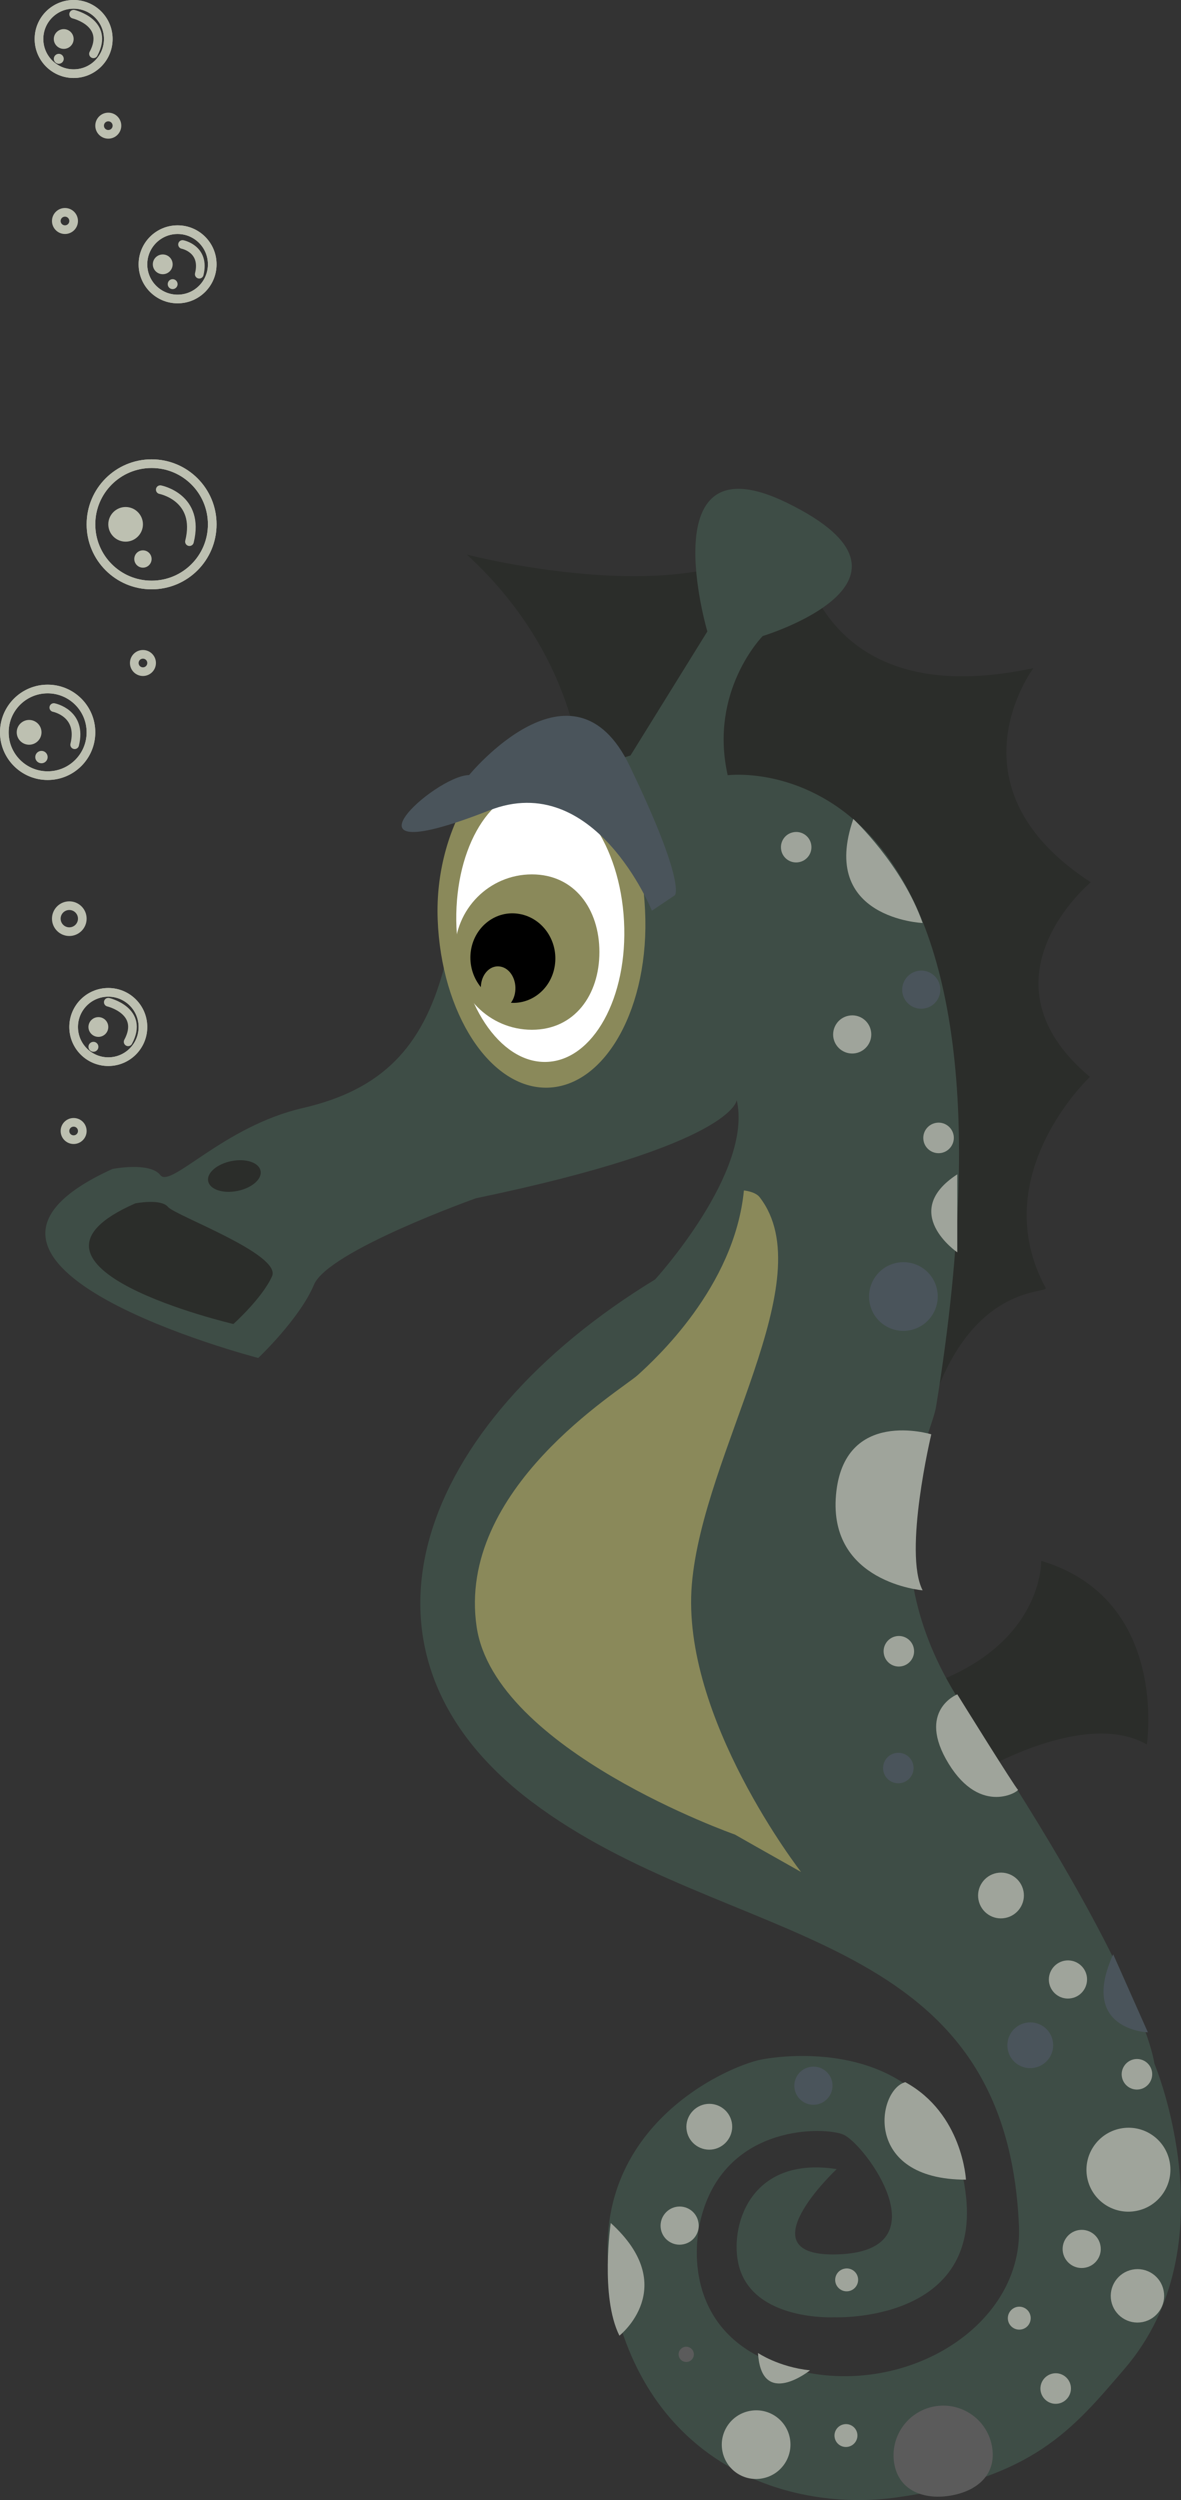 <?xml version="1.0" encoding="utf-8"?>
<!-- Generator: Adobe Illustrator 15.0.2, SVG Export Plug-In . SVG Version: 6.00 Build 0)  -->
<!DOCTYPE svg PUBLIC "-//W3C//DTD SVG 1.1//EN" "http://www.w3.org/Graphics/SVG/1.1/DTD/svg11.dtd">
<svg version="1.1" id="Layer_1" xmlns="http://www.w3.org/2000/svg" xmlns:xlink="http://www.w3.org/1999/xlink" x="0px" y="0px"
	 width="136.324px" height="288.468px" viewBox="0 0 136.324 288.468" enable-background="new 0 0 136.324 288.468"
	 xml:space="preserve">
<rect x="0" y="0" width="136.324" height="288.468" fill="#333333" stroke="none"/>
<path fill-rule="evenodd" clip-rule="evenodd" fill="#2B2D2A" d="M120.7,148.6c0.41,0.77-9.59-0.8-13.89,16.2
	c0,0,5.7-58.11-7.14-64.09c-12.85-5.99-32.43-9.75-32.43-9.75s0.32-14.42-13.35-26.97c0,0,29.32,7.66,37.84-3.89
	c0,0,0.42,22.8,27.56,16.99c0,0-10.34,13.71,6.62,24.71c0,0-13.52,11.2-0.1,22.46C125.81,124.26,113.67,135.63,120.7,148.6z"/>
<path fill-rule="evenodd" clip-rule="evenodd" fill="#2B2D2A" d="M120.19,180.1c0,0,0.27,9.71-13.06,14.32
	c-13.98,4.83,5.92,10.04,5.92,10.04s12.18-7.3,19.33-3.17C132.38,201.29,134.97,184.52,120.19,180.1z"/>
<path fill-rule="evenodd" clip-rule="evenodd" fill="#3E4D46" d="M84,89.45c0,0,36.7-4.8,24.05,72.87
	c-0.6,3.69-8.41,17.31,3.27,34.79c20.94,31.31,21.93,40.99,21.93,40.99s8.83,20.94-3.44,35.22c-6.03,7.03-10.55,12.63-26.28,14.84
	c-12.28,1.73-28.52-3.56-32.75-22.91c-4.23-19.36,13.16-26.83,17.05-27.6s21.08-2.37,23.59,15.08
	c2.21,15.35-15.09,14.65-15.09,14.65s-9.33,0.49-11.03-5.9c-1.15-4.34,1.1-12.78,11.28-11.2c0,0-10.88,10.21,0.13,9.84
	c12.26-0.4,3.12-12.73,0.66-13.81c-2.05-0.91-13.41-1.34-16.36,9.29c-1.32,4.74-1.01,13.21,7.78,16.85
	c13.46,5.59,29.36-3.12,28.83-15.56c-1.48-35.15-33.62-31.94-56.26-49.01c-23.11-17.42-13.02-43.64,14.26-60.25
	c0,0,11.34-12.41,9.42-20.7c0,0-0.2,5.12-30.1,11.33c0,0-17.07,6.07-18.7,9.98c-1.63,3.91-6.43,8.45-6.43,8.45
	S-11.48,146,12.98,134.88c0,0,4.32-0.85,5.53,0.71c1.2,1.56,7.28-5.63,16.44-7.74c9.16-2.11,13.77-7.01,16.22-15.87
	c2.46-8.86-0.41-18.06,21.61-24.81l8.87-14.31c0,0-6.66-22.61,9.22-14.83c18.29,8.95-2.83,15.36-2.83,15.36S81.8,79.71,84,89.45z"/>
<path fill-rule="evenodd" clip-rule="evenodd" fill="#4A545B" d="M100.39,150.37c-0.42-2.15,0.98-4.24,3.13-4.66
	s4.23,0.97,4.65,3.12s-0.98,4.23-3.13,4.66C102.89,153.91,100.81,152.51,100.39,150.37z"/>
<path fill-rule="evenodd" clip-rule="evenodd" fill="#9FA49B" d="M102.03,190.87c-0.19-0.95,0.43-1.88,1.39-2.07
	c0.95-0.19,1.88,0.44,2.06,1.39c0.19,0.95-0.43,1.88-1.39,2.07C103.14,192.45,102.21,191.83,102.03,190.87z"/>
<path fill-rule="evenodd" clip-rule="evenodd" fill="#9FA49B" d="M90.18,98.1c-0.19-0.96,0.43-1.89,1.39-2.07
	c0.95-0.19,1.88,0.43,2.06,1.38c0.19,0.96-0.43,1.88-1.39,2.07C91.29,99.67,90.36,99.05,90.18,98.1z"/>
<path fill-rule="evenodd" clip-rule="evenodd" fill="#4A545B" d="M101.97,204.35c-0.19-0.96,0.43-1.89,1.39-2.07
	c0.95-0.19,1.88,0.43,2.06,1.38c0.19,0.96-0.43,1.88-1.39,2.07C103.08,205.92,102.15,205.3,101.97,204.35z"/>
<path fill-rule="evenodd" clip-rule="evenodd" fill="#9FA49B" d="M112.95,219.22c-0.28-1.43,0.66-2.82,2.09-3.1
	c1.43-0.28,2.82,0.65,3.1,2.08c0.28,1.43-0.66,2.82-2.09,3.1C114.62,221.59,113.23,220.66,112.95,219.22z"/>
<path fill-rule="evenodd" clip-rule="evenodd" fill="#4A545B" d="M116.33,236.5c-0.28-1.43,0.65-2.82,2.09-3.1
	c1.43-0.28,2.82,0.65,3.1,2.08s-0.66,2.82-2.09,3.1C118,238.87,116.61,237.94,116.33,236.5z"/>
<path fill-rule="evenodd" clip-rule="evenodd" fill="#9FA49B" d="M125.5,251.29c-0.51-2.62,1.2-5.17,3.83-5.69s5.17,1.19,5.68,3.81
	c0.52,2.63-1.2,5.18-3.82,5.69C128.56,255.62,126.02,253.92,125.5,251.29z"/>
<path fill-rule="evenodd" clip-rule="evenodd" fill="#9FA49B" d="M128.27,265.5c-0.32-1.67,0.77-3.29,2.44-3.62s3.29,0.76,3.61,2.43
	c0.33,1.67-0.76,3.29-2.43,3.62C130.22,268.26,128.6,267.17,128.27,265.5z"/>
<path fill-rule="evenodd" clip-rule="evenodd" fill="#9FA49B" d="M120.13,275.94c-0.19-0.95,0.44-1.88,1.39-2.07
	c0.96-0.19,1.88,0.43,2.07,1.39c0.18,0.95-0.44,1.88-1.39,2.07C121.24,277.52,120.32,276.89,120.13,275.94z"/>
<path fill-rule="evenodd" clip-rule="evenodd" fill="#9FA49B" d="M116.36,267.74c-0.14-0.72,0.33-1.41,1.04-1.56
	c0.72-0.14,1.41,0.33,1.55,1.04c0.14,0.72-0.32,1.42-1.04,1.56C117.19,268.92,116.5,268.45,116.36,267.74z"/>
<path fill-rule="evenodd" clip-rule="evenodd" fill="#4A545B" d="M91.73,241.09c-0.23-1.2,0.55-2.36,1.74-2.59
	c1.2-0.24,2.35,0.54,2.59,1.73c0.23,1.19-0.55,2.35-1.74,2.59C93.12,243.05,91.97,242.28,91.73,241.09z"/>
<path fill-rule="evenodd" clip-rule="evenodd" fill="#9FA49B" d="M122.7,259.92c-0.23-1.19,0.55-2.35,1.74-2.59
	c1.19-0.23,2.35,0.54,2.58,1.74c0.24,1.19-0.54,2.35-1.73,2.58C124.09,261.89,122.94,261.11,122.7,259.92z"/>
<path fill-rule="evenodd" clip-rule="evenodd" fill="#9FA49B" d="M106.61,131.64c-0.19-0.95,0.43-1.88,1.39-2.07
	c0.95-0.19,1.88,0.43,2.07,1.39c0.18,0.95-0.44,1.88-1.4,2.07C107.72,133.21,106.79,132.59,106.61,131.64z"/>
<path fill-rule="evenodd" clip-rule="evenodd" fill="#9FA49B" d="M96.21,119.79c-0.23-1.2,0.55-2.36,1.74-2.59
	c1.19-0.24,2.35,0.54,2.58,1.73c0.24,1.19-0.54,2.35-1.74,2.59C97.6,121.75,96.45,120.98,96.21,119.79z"/>
<path fill-rule="evenodd" clip-rule="evenodd" fill="#4A545B" d="M104.18,114.62c-0.23-1.19,0.55-2.35,1.74-2.59
	c1.19-0.23,2.35,0.54,2.58,1.74c0.23,1.19-0.54,2.35-1.74,2.58C105.57,116.59,104.41,115.81,104.18,114.62z"/>
<path fill-rule="evenodd" clip-rule="evenodd" fill="#9FA49B" d="M129.51,239.68c-0.19-0.95,0.44-1.88,1.39-2.07
	c0.96-0.19,1.88,0.44,2.07,1.39c0.18,0.95-0.44,1.88-1.39,2.07C130.62,241.26,129.7,240.64,129.51,239.68z"/>
<path fill-rule="evenodd" clip-rule="evenodd" fill="#9FA49B" d="M121.11,228.83c-0.23-1.19,0.55-2.35,1.74-2.59
	c1.2-0.23,2.35,0.54,2.59,1.73c0.23,1.2-0.55,2.36-1.74,2.59C122.5,230.8,121.35,230.02,121.11,228.83z"/>
<path fill-rule="evenodd" clip-rule="evenodd" fill="#5B5B5B" d="M103.25,284.4c-0.61-3.1,1.42-6.11,4.52-6.72
	c3.1-0.61,6.11,1.4,6.72,4.5c0.6,3.11-1.42,5.12-4.52,5.73C106.86,288.52,103.86,287.51,103.25,284.4z"/>
<path fill-rule="evenodd" clip-rule="evenodd" fill="#9FA49B" d="M83.39,282.84c-0.42-2.15,0.98-4.23,3.13-4.65
	c2.15-0.43,4.23,0.97,4.65,3.11c0.42,2.15-0.98,4.24-3.13,4.66C85.89,286.39,83.81,284.99,83.39,282.84z"/>
<path fill-rule="evenodd" clip-rule="evenodd" fill="#9FA49B" d="M79.28,245.91c-0.28-1.43,0.66-2.82,2.09-3.11
	c1.43-0.28,2.82,0.65,3.1,2.08c0.28,1.43-0.66,2.82-2.09,3.11C80.95,248.27,79.56,247.34,79.28,245.91z"/>
<path fill-rule="evenodd" clip-rule="evenodd" fill="#9FA49B" d="M76.29,257.23c-0.23-1.19,0.55-2.35,1.74-2.59
	c1.19-0.23,2.35,0.54,2.58,1.74c0.24,1.19-0.54,2.35-1.74,2.58C77.68,259.2,76.52,258.42,76.29,257.23z"/>
<path fill-rule="evenodd" clip-rule="evenodd" fill="#9FA49B" d="M96.43,263.32c-0.14-0.72,0.33-1.41,1.05-1.55
	c0.71-0.15,1.41,0.32,1.55,1.03c0.14,0.72-0.33,1.42-1.05,1.56C97.27,264.5,96.57,264.03,96.43,263.32z"/>
<path fill-rule="evenodd" clip-rule="evenodd" fill="#5B5B5B" d="M78.35,271.83c-0.1-0.48,0.22-0.94,0.69-1.04
	c0.48-0.09,0.94,0.22,1.04,0.69c0.09,0.48-0.22,0.95-0.7,1.04S78.44,272.3,78.35,271.83z"/>
<path fill-rule="evenodd" clip-rule="evenodd" fill="#9FA49B" d="M96.35,281.28c-0.14-0.72,0.33-1.41,1.05-1.55
	c0.71-0.14,1.41,0.32,1.55,1.04c0.14,0.71-0.33,1.41-1.05,1.55C97.19,282.46,96.49,282,96.35,281.28z"/>
<path fill-rule="evenodd" clip-rule="evenodd" fill="#2B2D2A" d="M31.4,147.27c-1.14,2.53-4.46,5.5-4.46,5.5
	s-28.12-6.56-11.32-13.92c0,0,2.96-0.58,3.77,0.41C20.2,140.25,32.55,144.74,31.4,147.27z"/>
<path fill-rule="evenodd" clip-rule="evenodd" fill="#8A895A" d="M50.52,106.07c-0.4-10.73,5.89-20.17,12.4-20.56
	c6.59-0.39,11,8.6,11.54,19.53c0.55,11.06-4.5,20.27-11.23,20.46C56.59,125.68,50.92,116.93,50.52,106.07z"/>
<path fill-rule="evenodd" clip-rule="evenodd" fill="#FFFFFF" d="M52.69,107.01c-0.36-8.6,3.58-15.72,8.85-15.99
	c5.32-0.27,10.03,6.53,10.49,15.25c0.47,8.82-3.57,16.13-8.99,16.26C57.68,122.67,53.06,115.68,52.69,107.01z"/>
<path fill-rule="evenodd" clip-rule="evenodd" fill="#8A895A" d="M52.5,109.85c0-4.95,3.98-8.96,8.9-8.96s7.79,4.01,7.79,8.96
	c0,4.95-2.87,8.97-7.79,8.97S52.5,114.8,52.5,109.85z"/>
<path fill-rule="evenodd" clip-rule="evenodd" d="M64.04,111.43c-0.43,2.81-2.95,4.7-5.63,4.21c-2.67-0.49-4.48-3.16-4.05-5.98
	c0.44-2.8,2.95-4.69,5.62-4.2C62.66,105.94,64.48,108.61,64.04,111.43z"/>
<path fill-rule="evenodd" clip-rule="evenodd" fill="#8A895A" d="M59.47,114.43c-0.17,1.36-1.2,2.27-2.29,2.03
	c-1.09-0.23-1.83-1.53-1.65-2.89c0.17-1.36,1.2-2.27,2.29-2.03C58.91,111.77,59.65,113.07,59.47,114.43z"/>
<path fill-rule="evenodd" clip-rule="evenodd" fill="#4A545B" d="M75.25,105.08c0,0-6.6-16.35-18.78-11.57
	c-18.85,7.4-6.29-4.04-2.32-4.08c0,0,11.98-14.65,18.53-1.06c6.55,13.59,5.23,14.92,5.23,14.92L75.25,105.08z"/>
<path fill-rule="evenodd" clip-rule="evenodd" fill="#2B2D2A" d="M24.03,136.29c-0.19-0.95,1.02-1.99,2.69-2.32
	c1.67-0.33,3.17,0.17,3.36,1.13c0.19,0.95-1.02,1.99-2.69,2.32S24.22,137.25,24.03,136.29z"/>
<path fill-rule="evenodd" clip-rule="evenodd" fill="#8A895A" d="M85.87,137.36c-1.09,11.18-10.33,19.55-12.25,21.3
	s-20.96,13.11-18.6,29.06c2.11,14.22,29.81,23.96,29.81,23.96s4.02,2.29,7.64,4.32c0,0-13.9-17.84-12.61-33.19
	c1.3-15.34,15.18-35.18,7.82-44.68C87.17,137.48,85.87,137.36,85.87,137.36z"/>
<path fill-rule="evenodd" clip-rule="evenodd" fill="#9FA49B" d="M98.5,94.5c0,0,5.62,5.25,8,12C106.5,106.5,94.5,106,98.5,94.5z"/>
<path fill-rule="evenodd" clip-rule="evenodd" fill="#9FA49B" d="M110.5,135.5v9C110.5,144.5,103.75,139.88,110.5,135.5z"/>
<path fill-rule="evenodd" clip-rule="evenodd" fill="#9FA49B" d="M107.5,165.5c0,0-3.25,13.62-1,18c0,0-10.88-0.88-10-11
	S107.5,165.5,107.5,165.5z"/>
<path fill-rule="evenodd" clip-rule="evenodd" fill="#9FA49B" d="M110.5,195.5c0,0,6.75,10.88,7,11s-4.25,3.12-8-3
	S110.5,195.5,110.5,195.5z"/>
<path fill-rule="evenodd" clip-rule="evenodd" fill="#4A545B" d="M128.5,225.5l4,9C132.5,234.5,124.5,234.25,128.5,225.5z"/>
<path fill-rule="evenodd" clip-rule="evenodd" fill="#9FA49B" d="M87.5,271.5c0,0,2.38,1.62,6,2C93.5,273.5,87.88,278,87.5,271.5z"
	/>
<path fill-rule="evenodd" clip-rule="evenodd" fill="#9FA49B" d="M104.5,240.25c-3.25,0.87-5,11.25,7,11.25
	C111.5,251.5,111.12,243.88,104.5,240.25z"/>
<path fill-rule="evenodd" clip-rule="evenodd" fill="#9FA49B" d="M70.5,256.5c0,0-1.25,8.5,1,13C71.5,269.5,78.62,263.88,70.5,256.5
	z"/>
<path fill-rule="evenodd" clip-rule="evenodd" fill="none" stroke="#BDC0B1" stroke-linecap="round" stroke-linejoin="round" stroke-miterlimit="10" d="
	M10.5,60.5c0-3.87,3.13-7,7-7s7,3.13,7,7s-3.13,7-7,7S10.5,64.37,10.5,60.5z"/>
<path fill-rule="evenodd" clip-rule="evenodd" fill="none" stroke="#BDC0B1" stroke-linecap="round" stroke-linejoin="round" stroke-miterlimit="10" d="
	M10.5,60.5c0-3.87,3.13-7,7-7s7,3.13,7,7s-3.13,7-7,7S10.5,64.37,10.5,60.5z"/>
<path fill-rule="evenodd" clip-rule="evenodd" fill="none" stroke="#BDC0B1" stroke-linecap="round" stroke-linejoin="round" stroke-miterlimit="10" d="
	M18.5,56.5c0,0,4.64,0.89,3.37,6"/>
<path fill-rule="evenodd" clip-rule="evenodd" fill="#BDC0B1" d="M12.5,60.5c0-1.1,0.9-2,2-2s2,0.9,2,2s-0.9,2-2,2
	S12.5,61.6,12.5,60.5z"/>
<circle fill-rule="evenodd" clip-rule="evenodd" fill="#BDC0B1" cx="16.5" cy="64.5" r="1"/>
<circle fill-rule="evenodd" clip-rule="evenodd" fill="none" stroke="#BDC0B1" stroke-linecap="round" stroke-linejoin="round" stroke-miterlimit="10" cx="5.5" cy="84.5" r="5"/>
<circle fill-rule="evenodd" clip-rule="evenodd" fill="none" stroke="#BDC0B1" stroke-linecap="round" stroke-linejoin="round" stroke-miterlimit="10" cx="5.5" cy="84.5" r="5"/>
<path fill-rule="evenodd" clip-rule="evenodd" fill="none" stroke="#BDC0B1" stroke-linecap="round" stroke-linejoin="round" stroke-miterlimit="10" d="
	M6.21,81.64c0,0,3.32,0.64,2.41,4.29"/>
<circle fill-rule="evenodd" clip-rule="evenodd" fill="#BDC0B1" cx="3.36" cy="84.5" r="1.43"/>
<path fill-rule="evenodd" clip-rule="evenodd" fill="#BDC0B1" d="M4.07,87.36c0-0.4,0.32-0.72,0.72-0.72c0.39,0,0.71,0.32,0.71,0.72
	c0,0.39-0.32,0.71-0.71,0.71C4.39,88.07,4.07,87.75,4.07,87.36z"/>
<circle fill-rule="evenodd" clip-rule="evenodd" fill="none" stroke="#BDC0B1" stroke-linecap="round" stroke-linejoin="round" stroke-miterlimit="10" cx="20.5" cy="30.5" r="4"/>
<circle fill-rule="evenodd" clip-rule="evenodd" fill="none" stroke="#BDC0B1" stroke-linecap="round" stroke-linejoin="round" stroke-miterlimit="10" cx="20.5" cy="30.5" r="4"/>
<path fill-rule="evenodd" clip-rule="evenodd" fill="none" stroke="#BDC0B1" stroke-linecap="round" stroke-linejoin="round" stroke-miterlimit="10" d="
	M21.07,28.21c0,0,2.65,0.51,1.93,3.43"/>
<path fill-rule="evenodd" clip-rule="evenodd" fill="#BDC0B1" d="M17.64,30.5c0-0.63,0.51-1.14,1.15-1.14
	c0.63,0,1.14,0.51,1.14,1.14s-0.51,1.14-1.14,1.14C18.15,31.64,17.64,31.13,17.64,30.5z"/>
<path fill-rule="evenodd" clip-rule="evenodd" fill="#BDC0B1" d="M19.36,32.79c0-0.32,0.25-0.58,0.57-0.58
	c0.31,0,0.57,0.26,0.57,0.58c0,0.31-0.26,0.57-0.57,0.57C19.61,33.36,19.36,33.1,19.36,32.79z"/>
<g>
	
		<circle fill-rule="evenodd" clip-rule="evenodd" fill="none" stroke="#BDC0B1" stroke-linecap="round" stroke-linejoin="round" stroke-miterlimit="10" cx="12.5" cy="118.5" r="4"/>
	
		<circle fill-rule="evenodd" clip-rule="evenodd" fill="none" stroke="#BDC0B1" stroke-linecap="round" stroke-linejoin="round" stroke-miterlimit="10" cx="12.5" cy="118.5" r="4"/>
	
		<path fill-rule="evenodd" clip-rule="evenodd" fill="none" stroke="#BDC0B1" stroke-linecap="round" stroke-linejoin="round" stroke-miterlimit="10" d="
		M12.5,115.64c0,0,4.21,1,2.29,4.57"/>
	<path fill-rule="evenodd" clip-rule="evenodd" fill="#BDC0B1" d="M10.21,118.5c0-0.63,0.52-1.14,1.15-1.14
		c0.63,0,1.14,0.51,1.14,1.14s-0.51,1.14-1.14,1.14C10.73,119.64,10.21,119.13,10.21,118.5z"/>
	<path fill-rule="evenodd" clip-rule="evenodd" fill="#BDC0B1" d="M10.21,120.79c0-0.32,0.26-0.58,0.58-0.58
		c0.31,0,0.57,0.26,0.57,0.58c0,0.31-0.26,0.57-0.57,0.57C10.47,121.36,10.21,121.1,10.21,120.79z"/>
</g>
<g>
	
		<circle fill-rule="evenodd" clip-rule="evenodd" fill="none" stroke="#BDC0B1" stroke-linecap="round" stroke-linejoin="round" stroke-miterlimit="10" cx="8.5" cy="4.5" r="4"/>
	
		<circle fill-rule="evenodd" clip-rule="evenodd" fill="none" stroke="#BDC0B1" stroke-linecap="round" stroke-linejoin="round" stroke-miterlimit="10" cx="8.5" cy="4.5" r="4"/>
	
		<path fill-rule="evenodd" clip-rule="evenodd" fill="none" stroke="#BDC0B1" stroke-linecap="round" stroke-linejoin="round" stroke-miterlimit="10" d="
		M8.5,1.64c0,0,4.21,1,2.29,4.57"/>
	<path fill-rule="evenodd" clip-rule="evenodd" fill="#BDC0B1" d="M6.21,4.5c0-0.63,0.52-1.14,1.15-1.14c0.63,0,1.14,0.51,1.14,1.14
		S7.99,5.64,7.36,5.64C6.73,5.64,6.21,5.13,6.21,4.5z"/>
	<path fill-rule="evenodd" clip-rule="evenodd" fill="#BDC0B1" d="M6.21,6.79c0-0.32,0.26-0.58,0.58-0.58
		c0.31,0,0.57,0.26,0.57,0.58c0,0.31-0.26,0.57-0.57,0.57C6.47,7.36,6.21,7.1,6.21,6.79z"/>
</g>
<circle fill-rule="evenodd" clip-rule="evenodd" fill="none" stroke="#BDC0B1" stroke-linecap="round" stroke-linejoin="round" stroke-miterlimit="10" cx="8" cy="106" r="1.5"/>
<circle fill-rule="evenodd" clip-rule="evenodd" fill="none" stroke="#BDC0B1" stroke-linecap="round" stroke-linejoin="round" stroke-miterlimit="10" cx="16.5" cy="76.5" r="1"/>
<circle fill-rule="evenodd" clip-rule="evenodd" fill="none" stroke="#BDC0B1" stroke-linecap="round" stroke-linejoin="round" stroke-miterlimit="10" cx="12.5" cy="14.5" r="1"/>
<circle fill-rule="evenodd" clip-rule="evenodd" fill="none" stroke="#BDC0B1" stroke-linecap="round" stroke-linejoin="round" stroke-miterlimit="10" cx="8.5" cy="130.5" r="1"/>
<circle fill-rule="evenodd" clip-rule="evenodd" fill="none" stroke="#BDC0B1" stroke-linecap="round" stroke-linejoin="round" stroke-miterlimit="10" cx="7.5" cy="25.5" r="1"/>
</svg>
